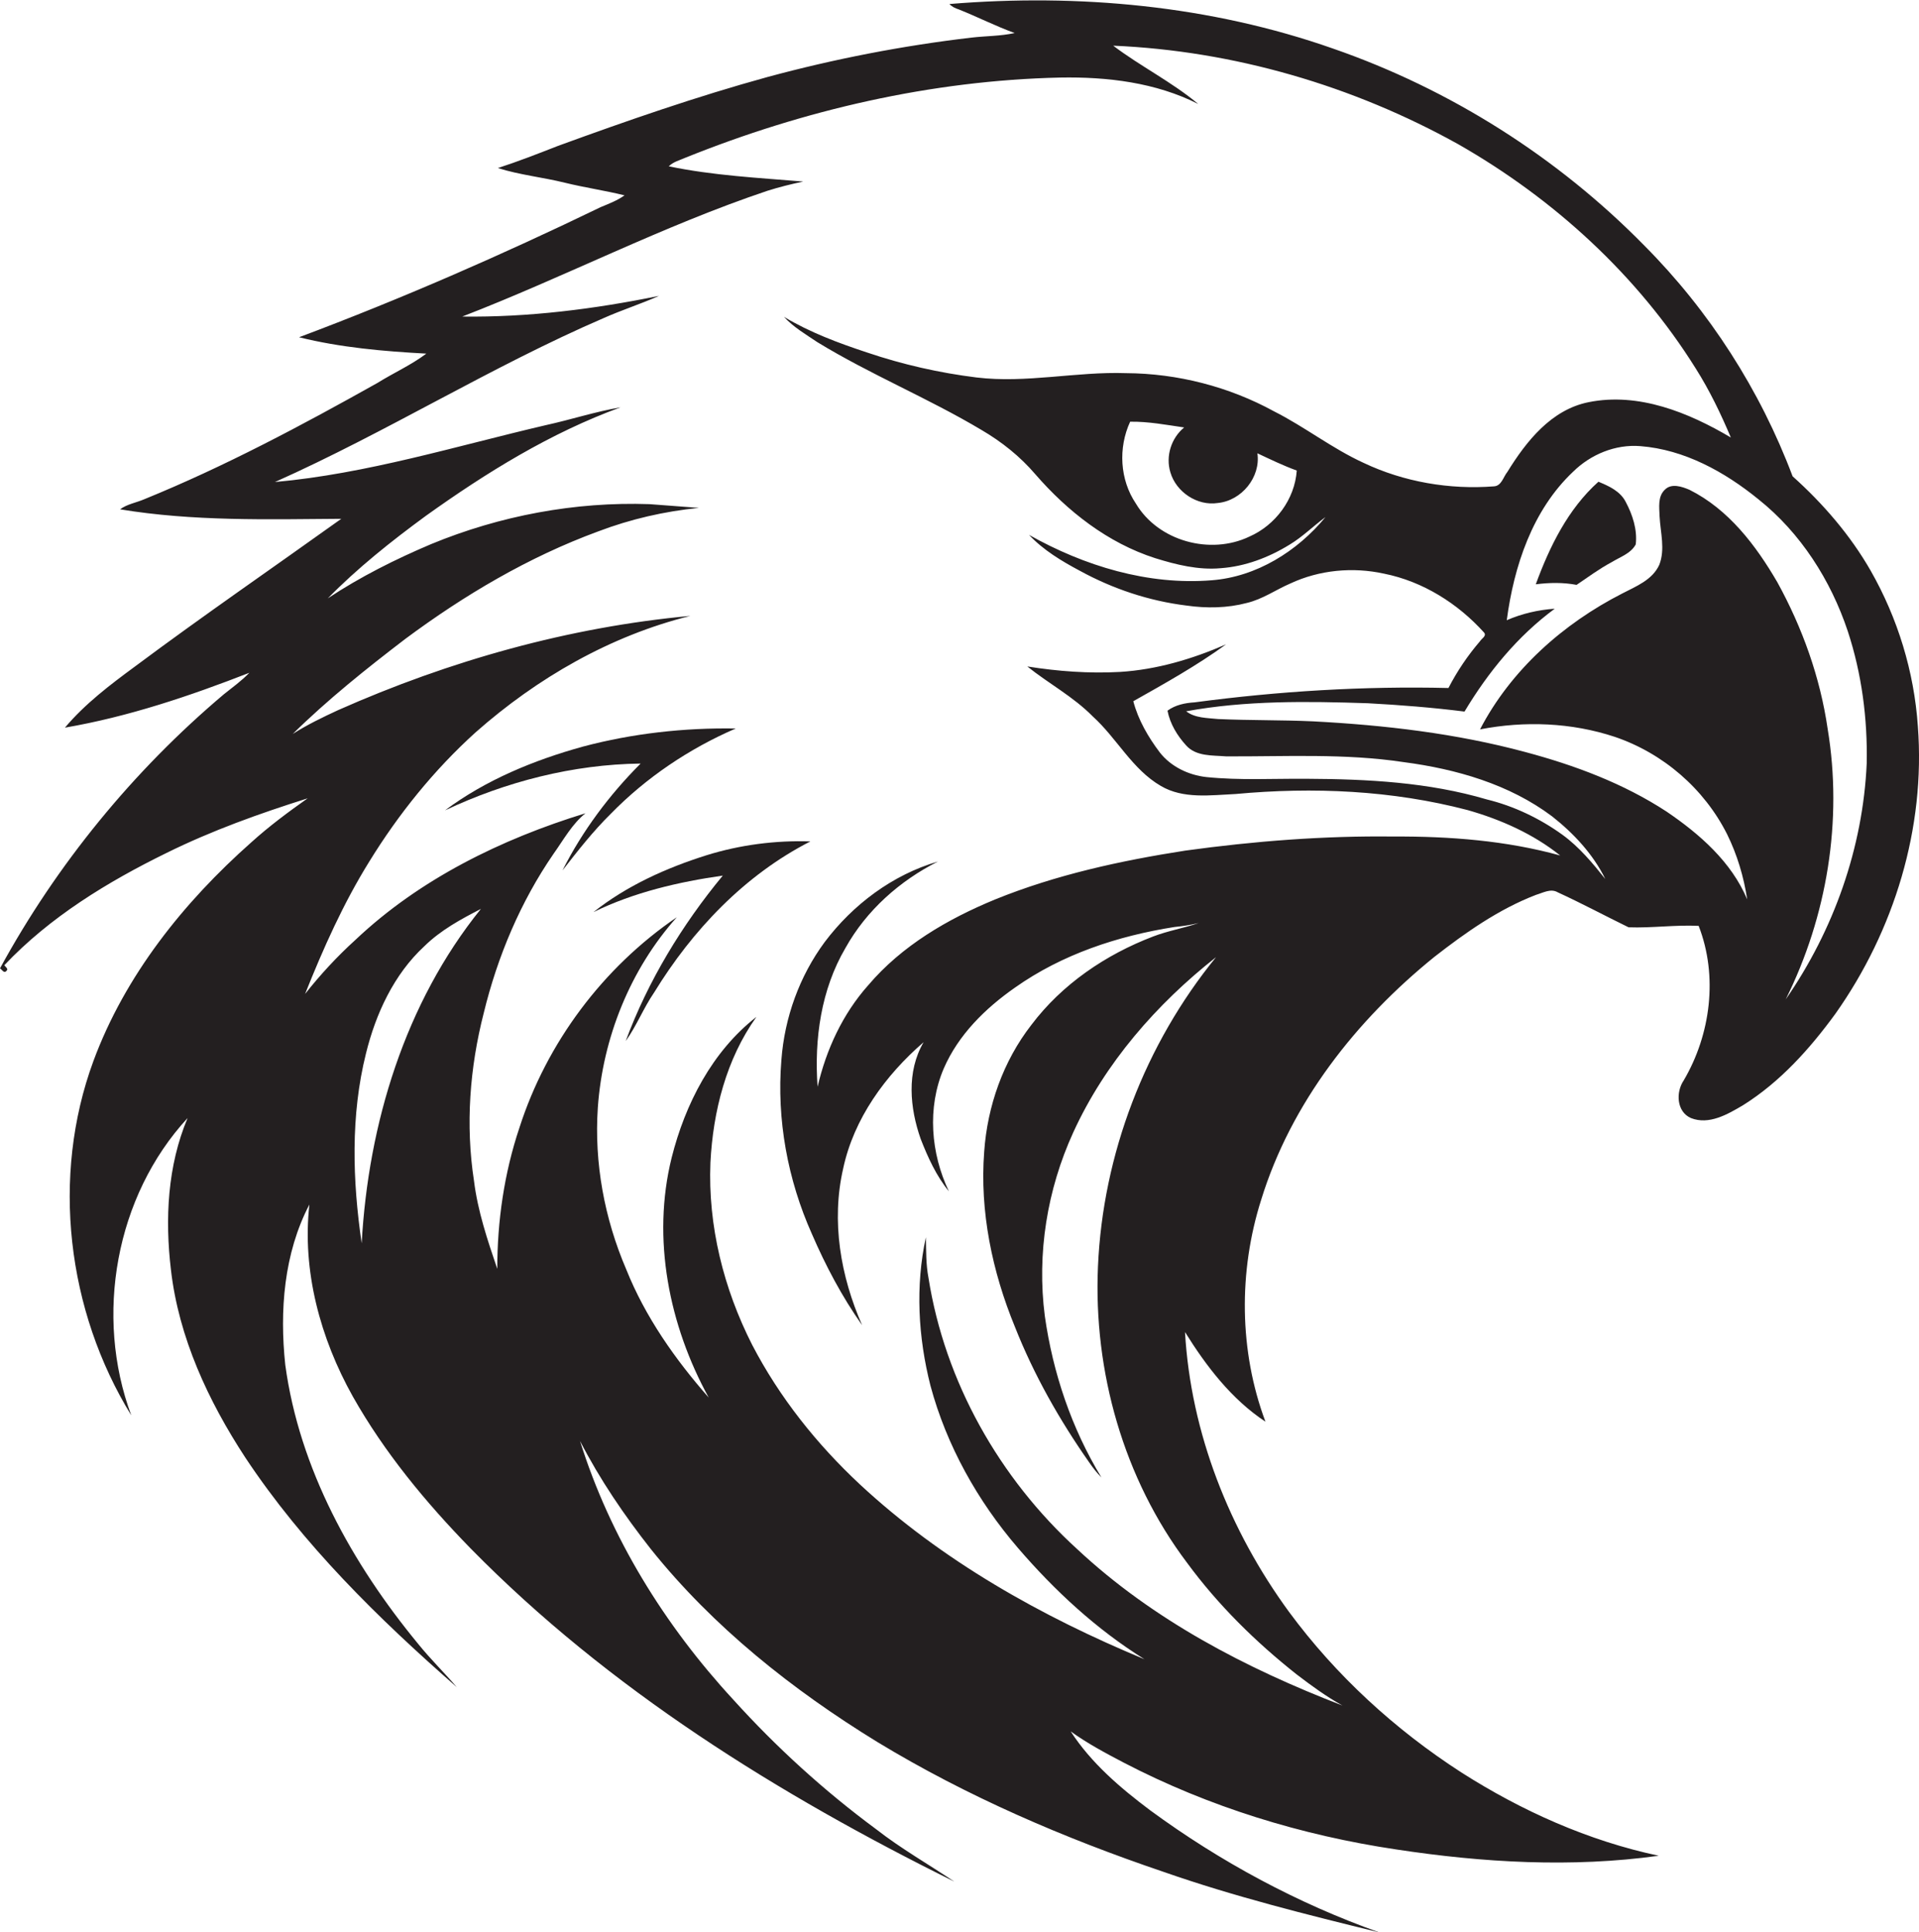 <?xml version="1.0" encoding="utf-8"?>
<!-- Generator: Adobe Illustrator 19.2.0, SVG Export Plug-In . SVG Version: 6.00 Build 0)  -->
<svg version="1.1" id="Layer_1" xmlns="http://www.w3.org/2000/svg" xmlns:xlink="http://www.w3.org/1999/xlink" x="0px" y="0px"
	 viewBox="0 0 668 672.6" enable-background="new 0 0 668 672.6" xml:space="preserve">
<g>
	<path fill="#231F20" d="M667.6,252.8c-1.3-19-7-37.6-16.4-54.1c-7.1-12.4-16.6-23.4-27.2-32.9c-11.3-30-29-57.6-51.6-80.3
		c-30.2-30.8-67.7-54.5-108.4-68.6c-42.7-15-88.6-19.2-133.5-15.5c0.9,1,2.1,1.5,3.3,1.9c6.5,2.6,12.8,5.8,19.4,8.2
		c-5,1.1-10,1-15.1,1.6c-23.9,2.8-47.6,7.4-70.9,13.7c-24.7,6.8-48.9,15.2-73,24c-6.9,2.7-13.8,5.4-20.9,7.7
		c7.6,2.4,15.6,3.2,23.3,5.1c6.9,1.7,13.9,2.7,20.8,4.4c-2.5,1.8-5.4,2.9-8.3,4.1c-34.3,16.6-69.3,31.9-105,45.3
		c14.5,3.6,29.5,4.9,44.3,5.7c-5.3,4-11.4,6.7-17,10.2c-26.4,14.8-53.2,29.1-81.2,40.5c-2.8,1.2-6,1.7-8.4,3.5
		c25.4,4.2,51.3,3.5,77,3.3c-23.9,17.1-48.2,33.8-71.8,51.4c-8.7,6.4-17.4,13-24.4,21.3c22.1-3.8,43.4-11,64.2-19.1
		c-2.7,2.8-5.9,5.1-8.9,7.5C46.4,268.3,19.8,300.8,0,337.1c0.6,0.3,1.4,1.9,2.2,0.9c0.9-0.7-0.3-1.4-0.7-2
		c15.9-16.8,35.9-29,56.5-39.1c15.8-7.8,32.3-13.7,49.1-19c-6.8,4.8-13.4,9.7-19.6,15.3c-23.6,20.9-44,46.4-55,76.2
		c-14.8,40.2-9.2,86.9,13.2,123.3c-12.9-34.6-5.5-76.3,19.6-103.5c-7,16.6-7.9,35.1-5.8,52.8c2.7,23.6,13,45.7,25.9,65.4
		c20.1,30.3,46.3,56,73.6,79.9c-4.4-5.1-9.2-9.8-13.4-15c-23-27.9-41.4-61-46.3-97.2c-2-18.8-0.5-38.8,8.4-55.8
		c-2.6,23.1,3.8,46.6,15.1,66.8c11,19.5,25.4,36.9,41,52.9c48.1,49,107.2,85.7,168.4,116c-9.1-6.1-18.6-11.5-27.3-18.3
		c-18-13.3-34.7-28.5-49.7-45.1c-23.8-25.8-42.8-56.4-53.3-90c6.9,13.4,15.4,25.9,24.7,37.7c21.7,27.1,49.3,49,78.8,67.1
		c31.3,19,65.1,33.5,99.6,45.2c24.6,8.6,49.9,14.9,75.2,21.1c-28.5-10.1-55.4-24.6-79.8-42.5c-10.4-7.8-20.6-16.5-27.7-27.5
		c5.8,4.2,12.2,7.6,18.5,10.9c29.6,15.4,61.9,25.3,94.8,30.2c30.2,4.6,61.1,6.4,91.4,2.2c-24.5-5.2-47.7-15.6-68.7-29
		c-23.1-14.9-43.7-33.8-60-55.9c-20.7-28.3-34.2-62.3-36.2-97.4c7.4,11.9,16.2,23.4,28,31.2c-9.2-24.6-9.4-52.3-1.5-77.2
		c10.4-33.8,33.1-62.6,60.3-84.6c10.9-8.5,22.4-16.6,35.4-21.6c2.4-0.7,5.1-2.3,7.5-0.9c8.3,3.8,16.5,8.2,24.7,12.2
		c8.1,0.3,16.3-0.9,24.4-0.5c6.8,17.5,4.2,37.8-5.2,53.8c-2.8,4.1-2.5,10.9,2.5,13.1c6.3,2.5,12.8-1.3,18.2-4.5
		c12.9-8.1,23.2-19.6,32.1-31.8C659.4,323.9,670.3,288.2,667.6,252.8z M127.4,366.7c3.4-13.8,9.7-27.5,20.3-37.3
		c5.7-5.6,12.7-9.4,19.7-13c-26.4,32.7-39.2,74.8-41.5,116.4C122.7,411,122,388.3,127.4,366.7z M543.9,290.6
		c-7.9-5.7-16.9-10-26.3-12.3c-20.3-6-41.6-7.1-62.6-7.2c-11.7-0.1-23.4,0.6-35.1-0.6c-6.2-0.7-12.3-3.6-16.2-8.6
		c-4-5.3-7.5-11.3-9.2-17.8c11-6.2,22.1-12.4,32.3-19.8c-11.7,5.1-24.1,8.8-36.9,9.6c-10.8,0.6-21.6-0.2-32.3-1.9
		c7.5,6,16,10.5,22.8,17.4c8.4,7.6,13.7,18.4,23.7,24.2c7.8,4.6,17.3,3.2,26,2.8c27-2.5,54.5-1.3,80.8,5.6
		c11.6,3.3,22.8,8.3,32.2,15.8c-18.8-5.2-38.5-6.7-58-6.6c-24.3-0.3-48.5,1.6-72.5,4.9c-22.5,3.5-45,8.4-66.2,17
		c-16.5,6.8-32.5,16.1-44.2,29.9c-8.9,10-14.6,22.4-17.6,35.3c-1.2-16.6,1.2-33.8,9.7-48.3c7.3-13.1,18.9-23.4,32.2-30.1
		c-15.8,4.6-29.6,15-39.4,28c-8.8,11.9-14,26.3-15.1,41.1c-1.7,20.7,2.2,41.7,10.6,60.5c4.8,11.1,10.5,21.9,17.5,31.8
		c-7.5-17-10.8-36.2-6.6-54.5c3.7-17.4,14.7-32.5,28-44c-6,10.3-4.8,22.9-1,33.7c2.5,6.4,5.4,12.8,9.8,18.2
		c-6.3-13.2-7.6-29.1-1.8-42.7c5.1-11.8,14.5-21,24.8-28.2c16.4-11.6,35.8-18,55.5-21.1c2.9-0.3,5.7-0.7,8.5-1.4
		c-5.2,1.8-10.7,2.7-15.9,4.7c-16.5,6.3-31.7,16.6-42.4,30.8c-9.8,12.6-15.3,28.3-16.4,44.1c-1.6,20.8,2.8,41.8,10.7,61
		c6.6,16.7,15.5,32.4,25.8,47.1c1.3,1.9,2.7,3.7,4.3,5.3c-10.4-17.1-16.9-36.4-19.7-56.2c-2.8-21.7,0.8-44,9.9-63.9
		c11-24.1,29-44.7,49.7-61c-24.7,30.3-39.4,68.6-41.1,107.7c-1.6,36.5,8.9,73.8,31,103.1c10.8,14.7,23.9,27.6,38.2,38.9
		c5.1,3.9,10.3,7.7,15.9,10.8c-33.5-12.9-66-29.8-92.4-54.5c-27-24.6-46-58.2-51.7-94.4c-0.9-4.7-0.8-9.4-0.9-14.1
		c-3.7,17-2.7,34.8,1.6,51.7c5.6,20.8,16.4,40.1,30.4,56.4c12.8,14.9,27.4,28.4,44.1,38.8c-35.9-14.9-70.5-34.3-99.1-60.9
		c-15-14-28-30.3-37.5-48.6c-9.9-19.5-15.4-41.4-14.5-63.4c0.9-17.8,5.5-36,16-50.7c-15.4,12-24.8,30.3-29.5,49
		c-7,28.2-0.9,58.4,12.9,83.5c-11.7-13.3-22.1-28.1-28.7-44.6c-7.6-17.7-11.2-37.1-9.9-56.3c1.7-24.3,11.3-48.2,27.5-66.3
		c-25.7,17.5-45.3,43.7-54.8,73.3c-5.3,15.8-7.7,32.5-7.7,49.1c-3.4-10-6.8-20.1-8.1-30.6c-3-19.5-1.5-39.4,3.4-58.5
		c4.8-19.7,12.8-38.7,24.3-55.4c3.5-4.9,6.4-10.3,11.1-14.1c-29.3,9-57.7,22.9-80.1,44.1c-6.4,5.8-12.2,12.1-17.5,18.8
		c6.3-15.8,13.3-31.5,22.3-46c10.2-16.6,22.6-32,37.1-45.1c21.4-18.9,46.9-33.6,74.7-40.5c-42.3,3.9-83.8,15.6-122.6,32.8
		c-5.4,2.5-10.8,5.1-15.8,8.3c12.2-12,25.6-22.7,39.2-33.1c20.6-15.3,42.9-28.5,67.1-37.4c11.3-4.3,23.1-7,35.1-8.2
		c-5.7-0.4-11.5-0.9-17.2-1.3c-25.9-0.9-52,4-76,13.9c-12.5,5.3-24.7,11.4-36,18.9c10.4-10.6,22.1-19.9,34.1-28.7
		c21.1-15.1,43.4-28.9,67.8-37.8c-8.8,1.5-17.3,4.3-26,6.2c-31.3,7.3-62.2,16.9-94.3,19.8c39-17.4,75.3-40.2,114.5-57.1
		c6.3-2.8,12.9-4.9,19.2-7.7c-22.5,4.6-45.5,7.5-68.5,7.2c35.7-13.8,69.9-31.6,106.3-43.8c4.1-1.3,8.2-2.3,12.4-3.2
		c-15.7-1.3-31.4-2.1-46.8-5.3c1.6-1.6,3.8-2.1,5.8-3C279.8,38.3,324.2,28,369,27c16.4-0.3,33.3,1.7,48.1,9.2
		c-9.2-7.7-20.1-13.1-29.6-20.3c42,1.8,83.4,13.9,120.1,34.3c33.3,19,62.4,45.6,82.7,78.1c4.8,7.6,8.7,15.7,12.2,24
		c-14.7-8.7-32.1-15.8-49.5-12.3c-13,2.6-21.7,13.6-28.3,24.3c-1.4,1.7-2,4.8-4.6,5c-15.5,1.2-31.4-1.5-45.5-8.2
		c-10.9-5-20.4-12.5-31.1-17.9c-15.7-8.6-33.6-13.2-51.5-13.3c-17.4-0.6-34.7,3.6-52.1,1.5c-12.9-1.6-25.7-4.5-38.1-8.7
		c-10-3.3-19.9-7-28.9-12.4c3.3,3.6,7.6,6.1,11.6,8.8c18.5,11.3,38.6,19.5,57.2,30.6c7,4.1,13.4,9.2,18.7,15.4
		c11.2,12.9,25.2,23.9,41.7,29.2c7.4,2.3,15.1,4.2,22.8,3.5c8.5-0.6,16.7-3.7,24-8.2c4.5-2.7,8.3-6.5,12.5-9.6
		c-9.8,11.9-24,20.8-39.6,22c-22.2,1.8-44.4-5-63.6-15.8c5,5.3,11.3,9.1,17.7,12.5c11.5,6.3,24.1,10.5,37.1,12.1
		c7,1,14.2,0.9,21-0.9c5.5-1.3,10.1-4.6,15.2-6.8c10.1-4.7,21.7-5.8,32.6-3.4c13.5,2.7,25.7,10.4,34.8,20.5c1,1.2-0.9,2.1-1.4,3
		c-4.3,5-8,10.5-11,16.3c-29.5-0.7-59.1,1.1-88.4,5c-3.3,0.2-6.7,0.9-9.4,2.9c0.9,4.6,3.4,8.7,6.5,12.1c3.5,3.9,9.2,3.4,13.9,3.8
		c20.6,0.1,41.3-1.1,61.8,2c18.3,2.4,36.8,7.7,51.7,18.9c7.5,5.9,14.3,13.2,18.5,21.8C554.5,300.6,549.8,294.9,543.9,290.6z
		 M407.4,164.4c2,6.9,9.4,11.8,16.5,10.7c8.3-0.8,15-9,13.8-17.3c4.5,2.1,9,4.3,13.7,6c-0.7,10-7.4,19-16.5,23
		c-13.6,6.5-31.7,1.6-39.5-11.5c-5.6-8.3-6.2-19.4-2-28.5c6.3-0.1,12.6,1.1,18.8,2C407.7,152.5,405.7,158.8,407.4,164.4z
		 M649.8,265.7c-1.3,29.4-11.5,58.1-28.2,82.2c14.4-28.9,19.9-62.3,14.6-94.2c-2.6-17.9-8.8-35.2-17.5-51
		c-7.5-12.9-17-25.4-30.6-32.2c-2.6-1.1-6.3-2.4-8.6,0c-2.5,2.4-1.9,6.1-1.8,9.3c0.3,5.6,2,11.4-0.1,16.8c-2.4,5.3-8.1,7.5-12.9,10
		c-20.6,10.5-38.8,26.7-49.5,47.3c15.5-3,31.8-2.4,46.9,2.6c16.8,5.7,31.1,18,39.1,33.9c3.5,7.1,5.8,14.8,7,22.7
		c-5.5-13.1-16.6-22.8-28.1-30.6c-15-9.8-31.9-16.1-49.1-20.7c-24.1-6.5-49.1-9.4-74-10.7c-11-0.5-22-0.3-33-0.8
		c-3.8-0.4-8-0.3-11.1-2.7c20.8-3.8,42.1-3.5,63.2-2.8c11.3,0.6,22.5,1.5,33.7,2.9c8.2-13.7,18.5-26.3,31.4-35.8
		c-5.8,0.4-11.4,1.7-16.7,4c2.5-18.8,8.9-38.3,23.1-51.7c6.1-6,14.7-9.6,23.4-8.9c15.3,1.2,29.3,8.9,41.1,18.5
		c14.7,11.7,25.2,28.2,31.1,45.9C648.1,234.6,650.1,250.2,649.8,265.7z"/>
	<path fill="#231F20" d="M556.4,167.7c-10.6,9.5-17,22.6-21.8,35.7c4.7-0.6,9.5-0.7,14.2,0.2c4-2.7,7.9-5.6,12.2-7.9
		c2.9-1.8,6.7-3,8.4-6.2c0.6-5.1-1.1-10.3-3.5-14.8C564,171,560.1,169.2,556.4,167.7z"/>
	<path fill="#231F20" d="M256.1,253.6c-17.9-0.3-35.9,1.7-53.2,6.3c-17,4.7-33.8,11.6-48,22.2c21.2-10,44.5-16,68.1-16.3
		c-10.9,10.9-20.3,23.5-27.2,37.2c5.3-6.8,10.6-13.6,16.8-19.7C224.9,270.7,239.9,260.6,256.1,253.6z"/>
	<path fill="#231F20" d="M246,297.7c-14,4.4-27.8,10.6-39.4,19.8c14.1-6.9,29.6-10.5,45-12.7c-14.2,17.2-26,36.6-33.8,57.6
		c3.8-5.3,6.2-11.5,9.9-16.9c13.3-21.7,31.5-40.9,54.4-52.6C269.9,292.5,257.6,294.1,246,297.7z"/>
</g>
</svg>
